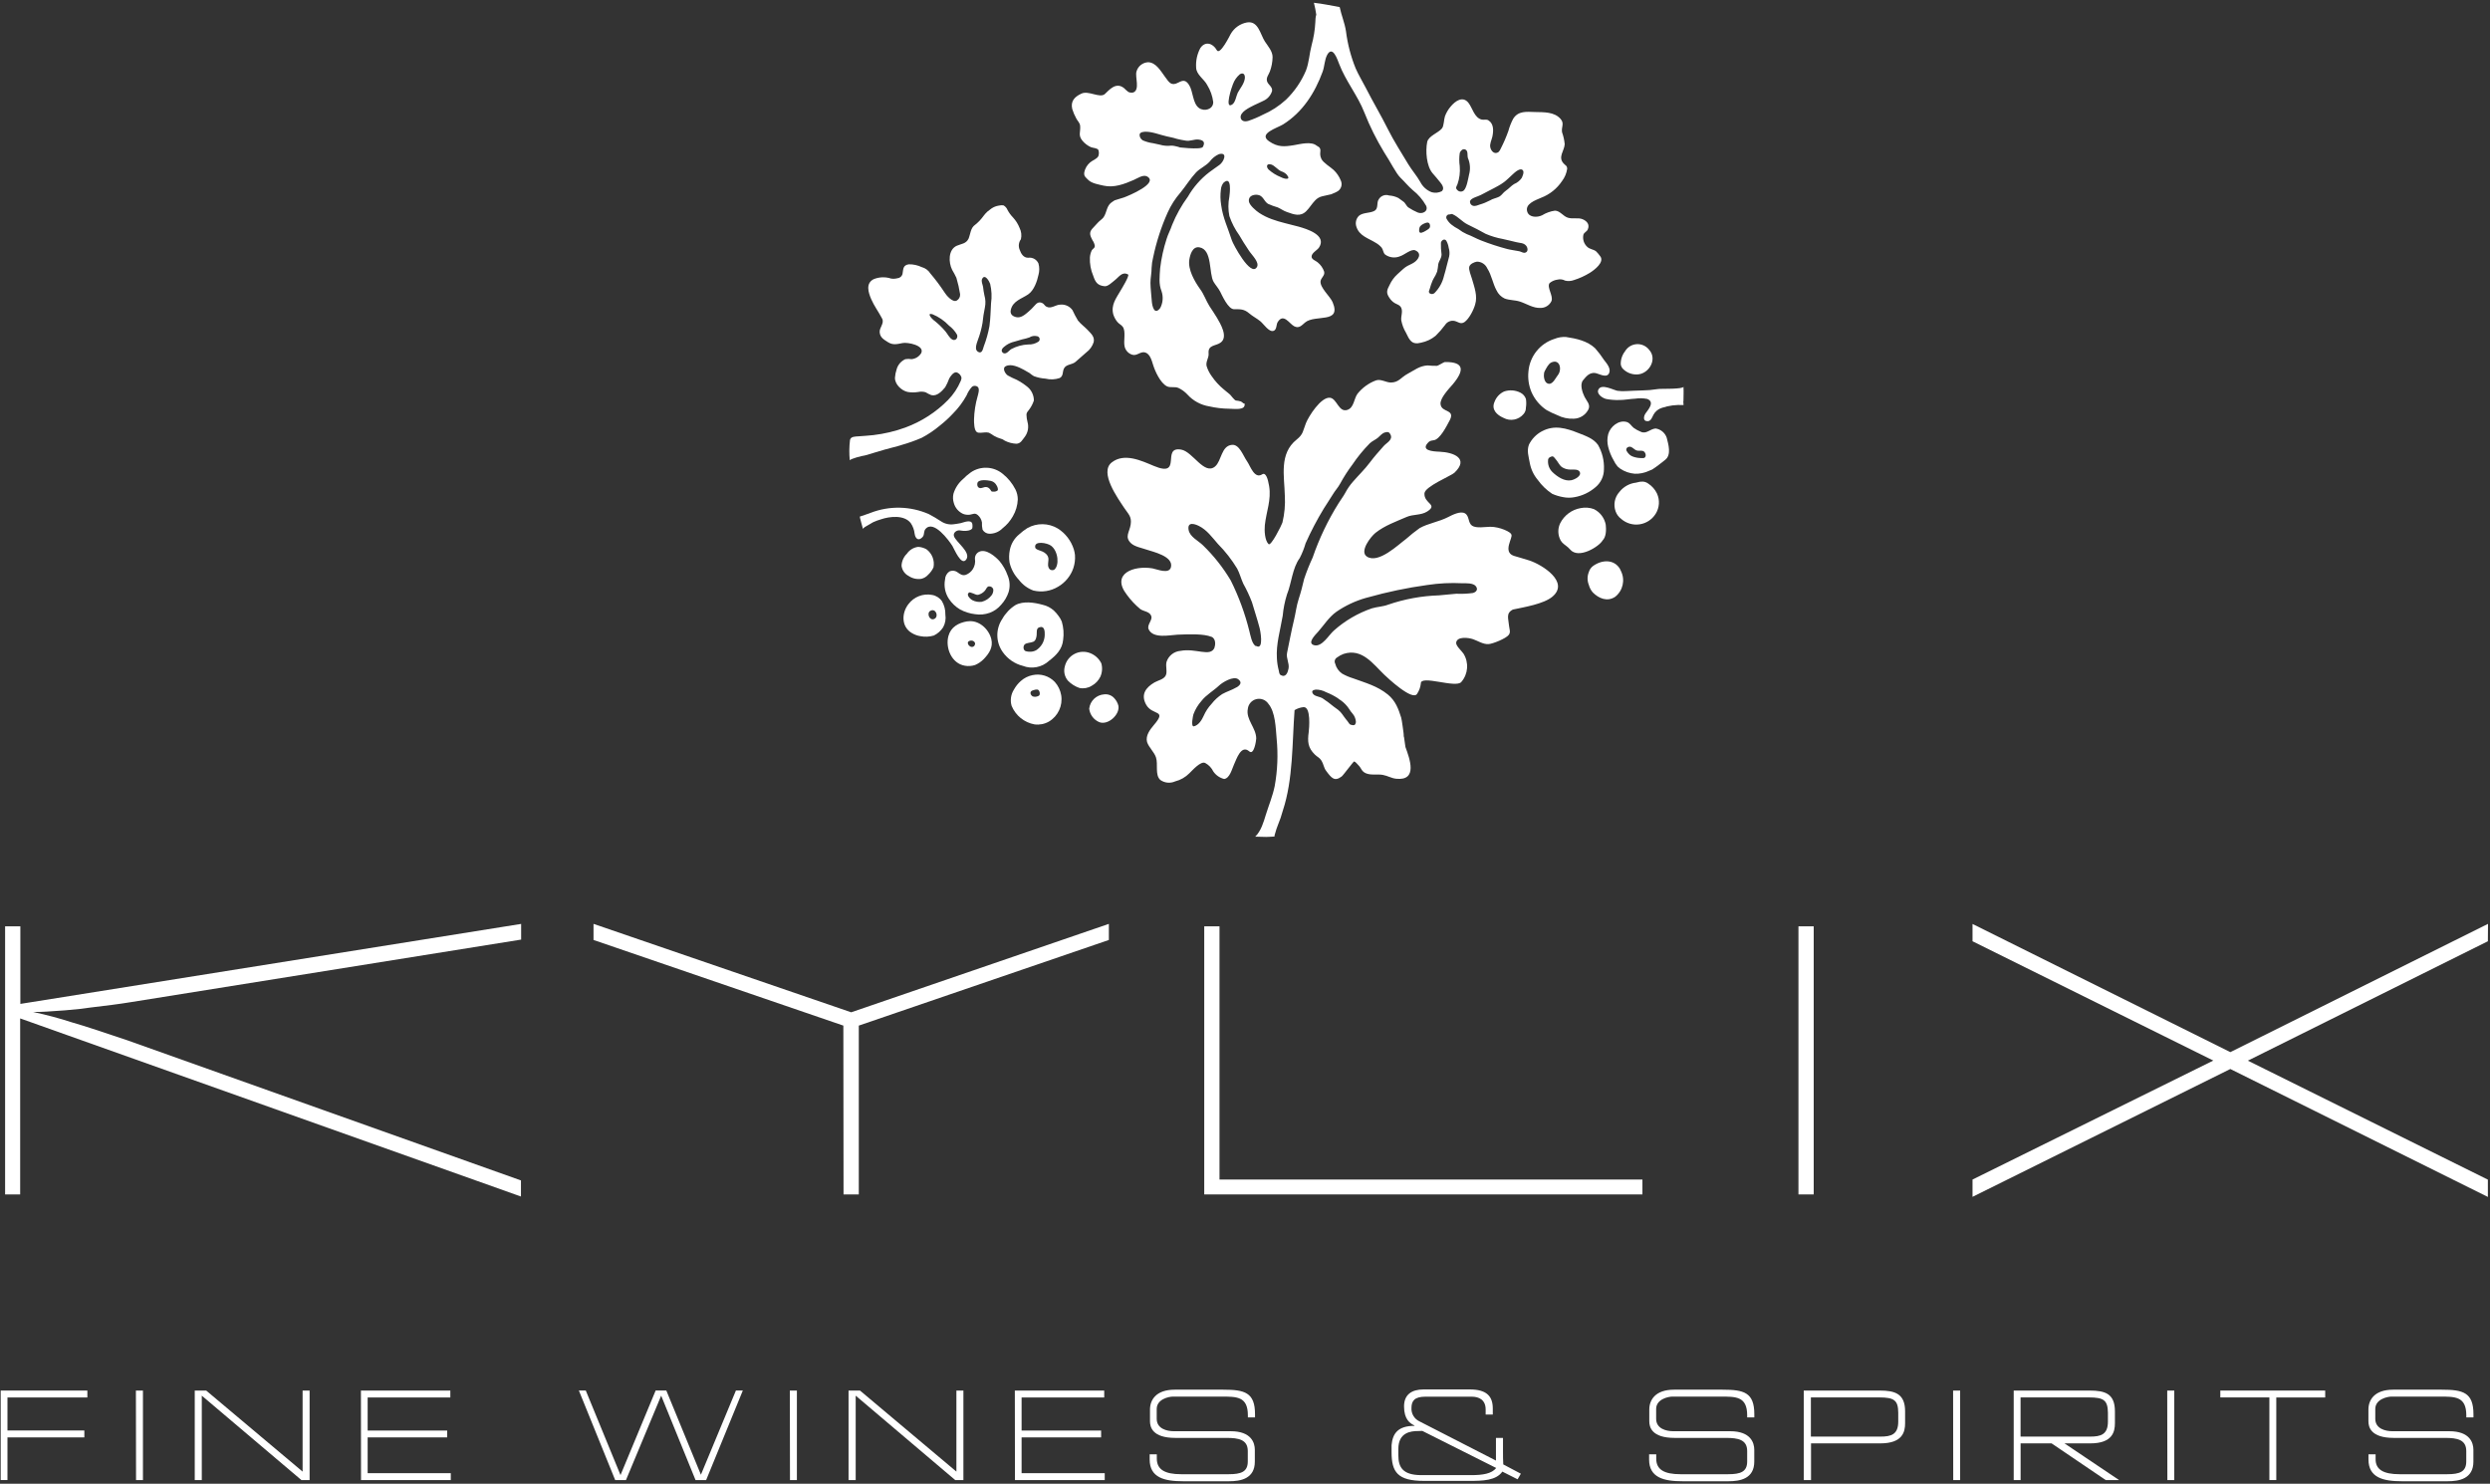<?xml version="1.0" encoding="UTF-8"?>
<svg width="537px" height="320px" viewBox="0 0 537 320" version="1.1" xmlns="http://www.w3.org/2000/svg" xmlns:xlink="http://www.w3.org/1999/xlink">
    <rect x="0" y="0" width="537" height="320" fill="#333333" stroke="none"/>
    <!-- Generator: Sketch 59 (86127) - https://sketch.com -->
    <title>Slice 1</title>
    <desc>Created with Sketch.</desc>
    <g id="Page-1" stroke="none" stroke-width="1" fill="none" fill-rule="evenodd">
        <g id="Kylix_web_logo" fill-rule="nonzero">
            <path d="M4.39,216.51 L112.39,199.26 L112.39,202.64 L28.03,216.16 C25.95,216.51 22.57,216.94 19.53,217.29 C17.88,217.55 16.93,217.64 13.98,217.9 C10.25,218.16 9.38,218.25 7.13,218.25 C9.971,218.852 12.778,219.603 15.54,220.5 C17.54,221.11 17.97,221.19 21.35,222.32 C22.35,222.67 23.43,223.01 24.35,223.32 C26.17,223.93 26.69,224.1 27.35,224.32 L112.35,254.58 L112.35,258.05 L4.35,219.64 L4.35,257.6 L1.1,257.6 L1.1,199.78 L4.39,199.78 L4.39,216.51 Z" id="Path" fill="#FFFFFF"></path>
            <polygon id="Path" fill="#FFFFFF" points="181.88 221.19 128 202.72 128 199.25 183.57 218.32 239.14 199.25 239.14 202.72 185.21 221.19 185.21 257.6 181.92 257.6"></polygon>
            <polygon id="Path" fill="#FFFFFF" points="263 254.39 354.21 254.39 354.21 257.6 259.71 257.6 259.71 199.78 263 199.78"></polygon>
            <polygon id="Path" fill="#FFFFFF" points="391.15 257.6 387.86 257.6 387.86 199.78 391.15 199.78"></polygon>
            <polygon id="Path" fill="#FFFFFF" points="536.54 203 484.78 228.75 536.54 254.41 536.54 258.14 481 230.55 425.4 258.12 425.4 254.39 477.33 228.73 425.4 203 425.4 199.27 481 226.91 536.57 199.25"></polygon>
            <path d="M204.63,129.13 C205.256,130.085 206.094,130.883 207.08,131.46 C208.079,131.989 209.167,132.328 210.29,132.46 C211.352,132.63 212.439,132.527 213.45,132.16 C214.407,131.804 215.255,131.204 215.91,130.42 C216.635,129.635 217.183,128.704 217.52,127.69 C217.871,126.505 217.796,125.236 217.31,124.1 C216.91,122.966 216.311,121.913 215.54,120.99 C214.63,119.99 212.65,118.31 211.19,118.99 C210.597,119.257 210.227,119.86 210.26,120.51 C210.389,121.296 210.221,122.101 209.79,122.77 C209.436,123.306 208.927,123.722 208.33,123.96 C207.59,124.21 207.11,123.86 206.52,123.44 C206.001,123.045 205.303,122.979 204.72,123.27 C204.163,123.669 203.826,124.306 203.81,124.99 C203.534,126.424 203.828,127.909 204.63,129.13 L204.63,129.13 Z M208.95,127.8 C209.13,127.67 209.45,127.86 209.59,127.89 C210.05,127.99 210.52,128.39 210.99,128.27 C211.541,128.126 212.036,127.82 212.41,127.39 C212.69,127.08 212.84,126.45 213.3,126.46 C213.726,126.427 214.114,126.706 214.22,127.12 C214.256,127.584 214.117,128.044 213.83,128.41 C213.3,129.093 212.558,129.578 211.72,129.79 C211.034,129.882 210.337,129.763 209.72,129.45 C209.34,129.24 209.025,128.928 208.81,128.55 C208.72,128.29 208.64,128 209,127.79 L208.95,127.8 Z" id="Shape" fill="#FFFFFF"></path>
            <path d="M203.16,129.68 C202.664,128.96 201.901,128.467 201.04,128.31 C199.085,127.933 197.086,128.711 195.9,130.31 C194.41,132.24 194.36,135.22 196.69,136.55 C197.243,136.879 197.854,137.1 198.49,137.2 C199.457,137.393 200.456,137.345 201.4,137.06 C202.215,136.662 202.906,136.05 203.4,135.29 C203.86,134.452 204.029,133.485 203.88,132.54 C203.907,131.539 203.658,130.549 203.16,129.68 L203.16,129.68 Z M201.62,133.41 L201.45,133.5 C200.45,133.91 199.81,132.24 200.61,131.76 C201.76,131.07 202.48,132.83 201.62,133.41 Z" id="Shape" fill="#FFFFFF"></path>
            <path d="M357.35,83.93 C356.338,84.095 355.315,84.186 354.29,84.2 C353.05,84.2 351.82,84.32 350.58,84.35 C349.992,84.384 349.403,84.361 348.82,84.28 C347.94,84.12 345.45,82.72 344.75,83.95 C344.17,84.95 345.64,85.88 346.4,86.05 C347.343,86.227 348.302,86.301 349.26,86.27 C350.4,86.27 351.51,86.03 352.65,85.98 C353.513,85.846 354.394,85.866 355.25,86.04 C356.98,86.72 355.41,88.39 354.87,89.18 C354.45,89.79 354.26,90.95 355.43,90.83 C356.06,90.77 356.33,89.95 356.58,89.46 C356.969,88.738 357.626,88.199 358.41,87.96 C359.907,87.461 361.486,87.258 363.06,87.36 C363.12,87.47 362.97,86.36 363.06,86.52 C363.06,85.07 363.13,84.84 363.06,83.4 C363.06,83.95 358.31,83.84 357.93,83.87 L357.35,83.93 Z" id="Path" fill="#FFFFFF"></path>
            <path d="M198.71,124.83 C199.275,124.693 199.785,124.386 200.17,123.95 C200.655,123.501 201.045,122.961 201.32,122.36 C201.61,120.875 201.018,119.357 199.8,118.46 C199.256,118.157 198.651,117.979 198.03,117.94 C197.042,118.054 196.153,118.59 195.59,119.41 C194.88,120.097 194.465,121.033 194.43,122.02 C194.546,122.969 195.128,123.797 195.98,124.23 C196.782,124.768 197.757,124.982 198.71,124.83 Z" id="Path" fill="#FFFFFF"></path>
            <path d="M222.7,145.6 C221.747,145.787 220.862,146.23 220.14,146.88 C219.549,147.405 219.051,148.027 218.67,148.72 C218,149.761 217.817,151.043 218.17,152.23 C219.03,154.32 220.896,155.827 223.12,156.23 C224.189,156.369 225.274,156.155 226.21,155.62 C228.18,154.449 229.231,152.191 228.86,149.93 C228.679,148.871 228.204,147.883 227.49,147.08 C226.26,145.787 224.445,145.226 222.7,145.6 Z M222.7,150.18 C222.22,149.91 221.99,149.18 222.63,148.93 C222.99,148.82 223.63,148.56 223.94,148.81 C224.25,149.06 224.43,149.94 223.94,150.1 C223.546,150.302 223.086,150.331 222.67,150.18 L222.7,150.18 Z" id="Shape" fill="#FFFFFF"></path>
            <path d="M208.75,134 L208.61,134 C206.73,134.31 205.07,135.21 204.54,137.16 C203.84,139.72 205.22,143.08 208.06,143.57 C208.804,143.708 209.571,143.656 210.29,143.42 C210.992,143.122 211.628,142.687 212.16,142.14 C213.33,140.92 214.21,139.59 213.79,137.83 C213.25,135.64 211.08,133.67 208.75,134 Z M210.16,139.25 C209.41,140.13 208.16,138.65 209.01,138.25 C209.86,137.85 210.62,138.66 210.16,139.2 L210.16,139.25 Z" id="Shape" fill="#FFFFFF"></path>
            <path d="M349.54,78.62 C349.588,78.902 349.701,79.169 349.87,79.4 C350.658,80.286 351.794,80.783 352.98,80.76 C355.55,80.76 357.55,77.5 355.64,75.42 C354.997,74.602 353.991,74.155 352.953,74.225 C351.914,74.295 350.978,74.873 350.45,75.77 C349.82,76.583 349.498,77.592 349.54,78.62 Z" id="Path" fill="#FFFFFF"></path>
            <path d="M186.78,113.51 C187.3,113.24 187.78,112.9 188.29,112.63 C188.843,112.376 189.415,112.166 190,112 C191.88,111.36 195,111 196.41,112.81 C196.875,113.492 197.163,114.279 197.25,115.1 C197.31,115.62 197.67,116.53 198.38,116.25 C198.676,116.119 198.926,115.903 199.1,115.63 C199.37,115.12 199.2,114.54 199.61,114.07 C201.35,112.07 204.61,116.51 205.39,117.73 C205.79,118.37 207.32,122.2 208.39,120.65 C209.46,119.1 206.17,116.92 205.74,115.65 C205.47,114.85 206.42,114.22 207.14,114.41 C207.68,114.55 209.44,114.61 209.7,113.88 C209.744,113.598 209.744,113.312 209.7,113.03 C209.5,111.91 207.8,112.69 207.2,112.82 C206.6,112.95 206.2,112.99 205.71,113.06 C204.748,113.201 203.768,112.981 202.96,112.44 C202.107,111.876 201.226,111.355 200.32,110.88 C196.338,109.133 191.826,109.032 187.77,110.6 C187,110.88 186.22,111.16 185.43,111.41 C185.36,111.41 186.07,113.92 186.14,114.18 C186,114 186.46,113.68 186.78,113.51 Z" id="Path" fill="#FFFFFF"></path>
            <path d="M186.55,98.22 C186.87,98.17 188.55,97.62 188.68,97.59 C189.88,97.25 189.61,97.31 190.81,96.96 C192.01,96.61 193.26,96.35 194.45,95.96 C195.918,95.544 197.358,95.033 198.76,94.43 C200.165,93.691 201.486,92.803 202.7,91.78 C203.705,90.99 204.648,90.124 205.52,89.19 C206.678,88.027 207.667,86.707 208.46,85.27 C208.738,84.575 209.141,83.938 209.65,83.39 C210.043,83.114 210.575,83.156 210.92,83.49 C211.29,84.01 210.97,84.93 210.83,85.49 C210.363,87.117 210.104,88.797 210.06,90.49 C210.06,91.12 210.06,92.83 210.7,93.21 C211.13,93.46 211.91,93.27 212.38,93.26 C212.678,93.237 212.978,93.257 213.27,93.32 C213.649,93.516 214.014,93.74 214.36,93.99 C214.849,94.267 215.369,94.486 215.91,94.64 C216.31,94.73 216.43,94.92 216.73,95.06 C217.484,95.437 218.308,95.655 219.15,95.7 C220.15,95.7 220.5,94.82 221.04,94.17 C221.697,93.264 221.903,92.107 221.6,91.03 C221.46,90.504 221.383,89.964 221.37,89.42 C221.37,88.94 221.72,88.68 221.97,88.31 C222.407,87.723 222.745,87.067 222.97,86.37 C222.968,85.264 222.486,84.214 221.65,83.49 C220.913,82.883 220.116,82.353 219.27,81.91 C218.613,81.637 217.972,81.326 217.35,80.98 C216.8,80.63 216.07,79.4 216.9,78.98 C218.05,78.37 219.74,79.18 220.77,79.73 C221.2,79.96 221.62,80.2 222.03,80.45 C222.32,80.7 222.631,80.924 222.96,81.12 C223.766,81.422 224.611,81.604 225.47,81.66 C226.485,81.91 227.55,81.865 228.54,81.53 C229.37,81.1 229.1,80.17 229.46,79.47 C229.94,78.53 231.18,78.69 231.92,78.07 C232.66,77.45 233.48,76.68 234.28,76 C235.035,75.446 235.592,74.664 235.87,73.77 C236.1,72.63 235.35,72.01 234.65,71.25 C233.95,70.49 233.1,69.92 232.47,69.12 C232.035,68.396 231.641,67.648 231.29,66.88 C230.686,66.046 229.684,65.597 228.66,65.7 C227.66,65.7 226.66,66.7 225.66,66.13 C225.3,65.95 225.17,65.55 224.82,65.38 C224.08,65.01 223.62,65.32 223.13,65.9 C222.722,66.374 222.277,66.815 221.8,67.22 C221.07,67.85 220.17,68.63 219.17,68.4 C218.33,68.21 217.77,67.73 218,66.79 C218.46,64.88 220.33,64.45 221.76,63.47 C222.98,62.63 223.67,60.68 223.96,59.28 C224.184,58.479 224.184,57.631 223.96,56.83 C223.584,55.958 222.669,55.449 221.73,55.59 C220.73,55.59 220.21,54.74 219.91,53.88 C219.584,53.128 219.683,52.259 220.17,51.6 C220.364,50.782 220.265,49.922 219.89,49.17 C219.562,48.332 219.08,47.562 218.47,46.9 C218.003,46.422 217.606,45.88 217.29,45.29 C217.122,44.867 216.815,44.515 216.42,44.29 C216.087,44.242 215.747,44.259 215.42,44.34 C214.838,44.426 214.284,44.645 213.8,44.98 L212.94,45.64 C212.643,45.915 212.372,46.216 212.13,46.54 C211.615,47.27 210.999,47.923 210.3,48.48 C209.3,49.14 209.3,50.48 208.88,51.48 C208.33,52.59 207.34,52.56 206.34,53 C204.46,53.84 204.55,56.63 205.34,58.19 C205.677,58.75 205.984,59.328 206.26,59.92 C206.609,61.08 206.876,62.263 207.06,63.46 C207.103,64.022 206.814,64.558 206.32,64.83 C205.43,65.29 204.06,63.68 203.66,63 C202.743,61.606 201.741,60.27 200.66,59 C200.231,58.31 199.555,57.809 198.77,57.6 C197.904,57.194 196.957,56.988 196,57 C194.73,57.19 194.82,58 194.65,59 C194.561,59.541 194.116,59.953 193.57,60 C193.117,60.122 192.644,60.149 192.18,60.08 C190.941,59.668 189.595,59.718 188.39,60.22 C186.66,61.13 187.26,63.05 187.88,64.5 C188.5,65.95 189.5,67.28 190.25,68.73 C190.76,69.73 189.65,70.63 189.71,71.62 C189.79,72.81 190.63,73.23 191.51,73.8 C192.57,74.48 193.51,74.21 194.68,73.98 C195.68,73.78 199.45,74.45 198.68,76.14 C198.235,76.889 197.458,77.38 196.59,77.46 C196.147,77.383 195.693,77.383 195.25,77.46 C194.327,77.871 193.637,78.675 193.37,79.65 C193.177,80.23 193.056,80.831 193.01,81.44 C192.95,82.89 194.46,84.28 195.78,84.54 C196.522,84.659 197.278,84.659 198.02,84.54 C198.55,84.421 199.101,84.442 199.62,84.6 C200.009,84.837 200.417,85.041 200.84,85.21 C202.07,85.53 203.12,84.38 203.84,83.52 C204.187,82.918 204.479,82.285 204.71,81.63 C204.98,81.15 205.6,80.24 206.25,80.29 C206.649,80.402 206.987,80.668 207.19,81.03 C207.46,81.46 207.36,81.72 207.19,82.17 C206.544,83.692 205.618,85.079 204.46,86.26 C201.87,88.896 198.728,90.924 195.26,92.2 C193.025,93.014 190.703,93.564 188.34,93.84 C187.28,93.98 186.22,94 185.16,94.1 C184.47,94.16 183.45,94.1 183.31,94.92 C183.139,96.357 183.122,97.809 183.26,99.25 C183.66,98.89 185.69,98.35 186.55,98.22 Z M216.61,74.75 C217.102,74.335 217.669,74.02 218.28,73.82 C218.8,73.65 219.88,73.39 220.38,73.21 C220.926,73.103 221.464,72.959 221.99,72.78 C222.473,72.469 223.061,72.368 223.62,72.5 C223.89,72.526 224.117,72.714 224.192,72.974 C224.267,73.235 224.175,73.515 223.96,73.68 C223.308,74.116 222.533,74.33 221.75,74.29 C220.47,74.342 219.219,74.684 218.09,75.29 C217.67,75.51 216.93,76.66 216.25,76.05 C215.76,75.63 216.19,75.06 216.61,74.74 L216.61,74.75 Z M210.61,74.15 C210.7,73.84 210.81,73.55 210.89,73.32 C211.341,72.135 211.676,70.909 211.89,69.66 C212,68.545 212.17,67.437 212.4,66.34 C212.586,65.462 212.552,64.551 212.3,63.69 C212.171,63.092 212.074,62.488 212.01,61.88 C211.93,61.35 211.55,60.68 211.81,60.15 C212.4,58.95 213.37,60.69 213.54,61.22 C213.866,62.592 213.93,64.014 213.73,65.41 C213.64,67.05 213.61,68.69 213.39,70.32 C213.119,71.819 212.707,73.289 212.16,74.71 C211.98,75.25 211.81,76.37 210.95,75.89 C210.33,75.53 210.43,74.8 210.62,74.14 L210.61,74.15 Z M206.31,73.03 C206.096,73.332 205.684,73.415 205.37,73.22 C204.76,72.91 204.32,71.96 203.88,71.45 C203.11,70.543 202.245,69.722 201.3,69 C200.91,68.69 199.79,67.4 201.09,67.77 C202.444,68.326 203.665,69.165 204.67,70.23 C205.37,70.753 205.955,71.413 206.39,72.17 C206.502,72.442 206.476,72.751 206.32,73 L206.31,73.03 Z" id="Shape" fill="#FFFFFF"></path>
            <path d="M283.67,4.77 C283.58,6.461 283.309,8.137 282.86,9.77 C282.38,11.57 282.32,13.49 281.64,15.23 C280.64,17.592 279.174,19.727 277.33,21.51 C275.855,22.86 274.165,23.955 272.33,24.75 C271.307,25.279 270.243,25.727 269.15,26.09 C268.57,26.27 267.77,26.18 267.59,25.5 C267.24,24.17 269.59,23.14 270.45,22.69 C271.11,22.36 271.79,22.09 272.45,21.75 C273.36,21.349 274.05,20.571 274.34,19.62 C274.47,18.69 273.47,18.3 273.25,17.51 C273.03,16.72 273.6,16.12 273.86,15.43 C274.231,14.434 274.43,13.383 274.45,12.32 C274.45,11.04 273.45,9.96 272.78,8.93 C271.78,7.38 271.38,4.44 268.93,4.84 C267.444,5.11 266.154,6.026 265.41,7.34 C265.27,7.57 263.08,12.08 262.41,10.81 C261.57,9.29 259.87,8.81 258.85,10.4 C258.179,11.668 257.871,13.098 257.96,14.53 C257.96,16.08 259.71,17.07 260.35,18.34 C261.043,19.459 261.486,20.714 261.65,22.02 C261.65,23.61 259.73,24.1 258.6,23.31 C257.18,22.31 257.34,19.68 256.43,18.31 C255.74,17.25 255.16,17.25 254.16,17.79 C252.57,18.64 252.16,17.79 251.24,16.55 C250.32,15.31 249.32,13.49 247.63,13.42 C246.442,13.467 245.42,14.275 245.1,15.42 C244.74,16.55 245.9,19.36 244.41,19.94 C244.051,20.029 243.673,19.99 243.34,19.83 C243.013,19.58 242.705,19.306 242.42,19.01 C240.64,17.58 239.18,19.45 238.24,20.31 C237.12,21.2 234.77,19.48 233.24,20.18 C231.71,20.88 230.86,21.84 231.24,23.5 C231.459,24.216 231.754,24.907 232.12,25.56 C232.42,26.15 232.88,26.45 232.95,27.16 C233.07,28.49 232.45,29.16 233.45,30.36 C233.941,30.945 234.556,31.413 235.25,31.73 C235.71,31.93 236.54,31.89 236.87,32.32 C237.029,32.759 237.029,33.241 236.87,33.68 C236.54,34.32 235.58,34.58 235.07,35.05 C234.425,35.606 233.988,36.364 233.83,37.2 C233.74,38.03 234.11,38.2 234.69,38.8 C235.45,39.57 237.01,39.8 238.01,40.04 C240.26,40.55 242.49,39.69 244.53,38.8 C245.27,38.48 246.53,37.59 247.38,38.05 C249.97,39.5 243.38,42.23 242.38,42.59 C241.71,42.83 241.02,42.97 240.38,43.21 C240.211,43.308 240.048,43.415 239.89,43.53 C238.61,44.3 238.74,45.79 237.99,46.87 C237.74,47.23 237.06,47.67 236.73,48.06 C236.4,48.45 235.9,48.93 235.53,49.36 C234.79,50.24 235.15,50.91 235.6,51.8 C235.856,52.158 236.03,52.567 236.11,53 C236.11,53.6 235.71,53.54 235.45,54 C235.221,54.483 235.085,55.006 235.05,55.54 C234.994,56.891 235.24,58.237 235.77,59.48 C236.23,60.84 236.67,61.57 238.22,61.73 C238.94,61.8 239.83,60.89 240.35,60.49 C241.35,59.73 241.99,58.49 243.29,59.2 C243.66,59.42 241.82,62.42 241.65,62.7 C240.71,64.33 239.56,65.75 240.09,67.79 C240.274,68.371 240.562,68.913 240.94,69.39 C241.28,69.83 241.83,70.06 242.14,70.48 C242.86,71.48 242.25,73.55 242.54,74.74 C242.734,75.586 243.368,76.262 244.2,76.51 C245.2,76.83 246.01,75.68 247.02,76.03 C248.03,76.38 248.38,77.72 248.69,78.72 C249.13,80.12 250.24,82.56 251.62,83.29 C252.41,83.71 253.36,83.29 254.19,83.69 C254.866,84.017 255.478,84.46 256,85 C257.253,86.419 258.961,87.356 260.83,87.65 C262.235,87.969 263.67,88.137 265.11,88.15 C266.22,88.15 268.68,88.58 268.41,87.04 L268.15,86.98 C267.99,86.833 267.816,86.702 267.63,86.59 C267.272,86.48 266.903,86.41 266.53,86.38 C266.24,86.32 265.53,85.38 265.28,85.1 C264.85,84.73 264.4,84.39 263.97,84.02 C262.957,83.195 262.068,82.228 261.33,81.15 C260.833,80.476 260.454,79.721 260.21,78.92 C260.02,77.92 260.74,77.18 260.65,76.22 C260.48,74.3 262.22,74.67 263.28,73.86 C264.91,72.62 263.18,69.79 262.46,68.54 C261.95,67.66 261.36,66.86 260.82,66 C260.09,64.83 259.65,63.47 258.82,62.35 C257.64,60.7 256.16,58.15 256.49,56.02 C256.67,54.89 257.17,53.1 258.66,53.34 C261.52,53.82 260.66,58.95 261.73,60.79 C262.17,61.52 262.73,62.1 263.14,62.89 C263.55,63.68 264.86,66.69 266.14,66.69 C267.42,66.69 268.27,66.61 269.38,67.56 C270.13,68.21 271.03,68.65 271.79,69.27 C272.55,69.89 273.63,71.63 274.61,71.37 C275.43,71.15 275.18,69.92 275.61,69.37 C276.86,67.51 278.1,69.86 279.12,70.37 C280.14,70.88 280.67,70.23 281.45,69.56 C283.6,67.73 289.38,69.9 287.4,65.18 C286.88,63.94 284.67,62.07 284.79,60.69 C284.86,59.89 285.79,59.44 285.57,58.58 C285.3,57.795 284.815,57.102 284.17,56.58 C283.75,56.21 282.87,55.98 282.86,55.36 C282.86,54.51 284.08,53.99 284.48,53.36 C286.2,50.68 281.77,49.36 280.03,48.87 C278.11,48.34 276.13,47.96 274.26,47.26 C273.307,46.917 272.398,46.464 271.55,45.91 C270.87,45.45 269.45,44.27 269.34,43.42 C269.2,42.32 270.23,41.93 271.14,42.01 C272.44,42.13 272.51,43.35 273.46,43.96 C274.141,44.267 274.842,44.524 275.56,44.73 C276.24,45.03 276.82,45.49 277.56,45.73 C279.05,46.26 280.43,46.8 281.7,45.55 C282.42,44.84 282.92,43.95 283.62,43.23 C284.033,42.779 284.574,42.465 285.17,42.33 L287.17,41.88 C287.37,41.74 287.9,41.59 288.23,41.39 C288.689,41.192 289.046,40.815 289.22,40.347 C289.394,39.878 289.368,39.359 289.15,38.91 C288.806,38.054 288.281,37.283 287.61,36.65 C286.91,36 285.4,35.13 284.98,34.29 C284.24,32.79 285.46,32.16 283.98,31.43 C282.8,30.43 280.45,31.07 279.1,31.3 C276.94,31.66 275.59,31.76 273.7,30.48 C271.26,28.82 275.4,27.63 276.7,26.84 C280.92,24.2 283.56,20.06 285.24,15.47 C285.67,14.3 285.64,12.91 286.24,11.8 C287.43,9.72 288.45,12.89 288.81,13.8 C290.22,17.49 292.81,20.6 294.24,24.26 C295.415,27.24 296.843,30.114 298.51,32.85 C299.91,34.97 301.04,37.37 302.04,38.34 C303.04,39.31 303.6,40.06 304.66,40.99 C305.841,41.914 306.827,43.062 307.56,44.37 C308.1,45.59 306.74,46.25 305.73,45.82 C305.031,45.523 304.362,45.162 303.73,44.74 C303.29,44.43 303.08,43.74 302.64,43.47 L301.58,42.7 C300.957,42.386 300.276,42.203 299.58,42.16 C298.77,41.881 297.873,42.185 297.4,42.9 C296.72,43.77 297.47,45.02 296.24,45.56 C295.24,45.99 293.87,45.84 293.05,46.56 C292.448,47.174 292.243,48.076 292.52,48.89 C293.15,50.89 295.11,51.38 296.64,52.33 C297.154,52.611 297.611,52.984 297.99,53.43 C298.31,53.88 298.29,54.5 298.7,54.88 C299.654,55.587 300.916,55.724 302,55.24 C302.83,54.99 304.37,53.62 305.22,53.99 C306.72,54.65 305.93,55.99 304.92,56.63 C304.33,57.02 303.66,57.22 303.09,57.63 C302.52,58.04 301.98,58.63 301.39,59.12 C300.673,59.771 300.095,60.56 299.69,61.44 C299.08,62.58 298.91,63.14 299.61,64.18 C299.893,64.642 300.275,65.035 300.73,65.33 C301.28,65.66 301.91,65.76 302.2,66.4 C302.57,67.23 302.1,68.2 302.2,69.07 C302.374,70.009 302.713,70.909 303.2,71.73 C303.96,73.32 304.45,74.45 306.49,73.9 C307.63,73.668 308.697,73.164 309.6,72.43 C310.349,71.7 311.038,70.911 311.66,70.07 C312.088,69.401 312.88,69.06 313.66,69.21 C314.45,69.38 314.99,70.02 315.82,69.47 C316.82,68.79 317.82,66.82 318.13,65.68 C318.71,63.85 317.95,61.89 317.45,60.14 C317.27,59.5 316.68,58.14 316.87,57.51 C317.06,56.88 317.99,56.51 318.52,56.43 C319.484,56.433 320.357,57 320.75,57.88 C321.69,59.33 321.92,61.12 322.75,62.63 C323.107,63.393 323.719,64.008 324.48,64.37 C325.53,64.78 326.72,64.69 327.79,65.04 C329.22,65.5 330.62,66.47 332.18,66.41 C333.212,66.442 334.164,65.856 334.6,64.92 C335.03,63.78 333.51,61.92 334.2,61.04 C334.681,60.645 335.263,60.392 335.88,60.31 C336.44,60.168 337.033,60.243 337.54,60.52 C338.174,60.673 338.84,60.631 339.45,60.4 C340.642,60.024 341.784,59.504 342.85,58.85 C343.85,58.23 346.13,56.51 345.08,55.23 C344.826,54.875 344.546,54.541 344.24,54.23 C343.66,53.74 342.87,53.79 342.3,53.23 C341.581,52.564 341.269,51.567 341.48,50.61 C341.68,50.08 342.2,49.98 342.42,49.49 C342.89,48.43 342.26,47.68 341.31,47.28 C340.36,46.88 339.16,47.28 338.12,46.95 C337.08,46.62 336.45,45.45 335.34,45.43 C334.359,45.573 333.417,45.913 332.57,46.43 C331.52,46.94 329.82,46.92 329.39,45.72 C328.77,43.96 331.17,43.18 332.34,42.66 C334.189,41.958 335.773,40.696 336.87,39.05 C337.455,38.281 337.837,37.376 337.98,36.42 C337.98,35.71 337.6,35.7 337.19,35.23 C335.96,33.84 337.35,32.58 337.45,31.1 C337.368,30.226 337.177,29.366 336.88,28.54 C336.67,27.39 337.44,26.67 336.57,25.66 C335.21,24.08 332.91,24.21 331.05,24.16 C329.19,24.11 327.46,23.87 326.35,25.59 C325.902,26.431 325.549,27.32 325.3,28.24 C324.841,29.535 324.297,30.798 323.67,32.02 C323.556,32.323 323.375,32.597 323.14,32.82 C322.3,33.35 321.6,32.61 321.41,31.82 C321.22,31.03 321.68,30.25 321.85,29.46 C322.1,28.24 322.19,26.71 321.01,25.96 C320.55,25.66 320.01,25.91 319.56,25.79 C317.94,25.41 317.56,23.25 316.67,22.15 C315.43,20.63 313.84,21.81 312.88,22.95 C312.335,23.578 311.908,24.3 311.62,25.08 C311.38,25.77 311.42,27.15 310.97,27.7 C310.14,28.7 308.05,29.32 307.79,30.64 C307.41,32.56 307.62,35.81 308.97,37.38 C309.53,38.04 310.1,38.66 310.65,39.38 C311.06,39.89 311.56,40.68 310.94,41.24 C310.27,41.583 309.495,41.662 308.77,41.46 C307.692,41.051 306.807,40.251 306.29,39.22 C305.58,37.96 304.46,36.66 303.71,35.42 C302.36,33.18 300.54,30.3 299.37,27.96 C297.79,24.79 296.25,22.27 294.52,18.89 C293.79,17.47 293,16.19 292.37,14.76 C291.328,12.196 290.625,9.506 290.28,6.76 C290.02,5 289.28,3.28 288.92,1.53 L288.92,1.53 C286.97,1.18 285.34,0.82 283.36,0.6 C283.575,1.444 283.746,2.298 283.87,3.16 C283.69,3.74 283.69,4.25 283.67,4.77 Z M265.89,18.18 C266.193,17.333 266.714,16.581 267.4,16 C268.29,15.5 268.57,16.29 268.45,17 C268.28,18.11 267.45,19.05 266.94,20 C266.59,20.72 266.44,22.07 265.75,22.53 C264,23.72 265.66,18.68 265.89,18.18 Z M246.35,30.18 C246.104,30.011 245.921,29.764 245.83,29.48 C245.57,28.64 246.16,28.48 246.88,28.41 C248.46,28.35 250.12,29.08 251.63,29.41 C252.41,29.6 252.98,29.67 253.74,29.93 C254.376,30.092 255.021,30.222 255.67,30.32 C256.67,30.52 257.55,29.98 258.51,30.1 C259.82,30.26 259.8,30.92 259.44,31.63 C259.25,32.46 253.14,31.63 254.27,31.78 C254.93,31.89 253.27,31.38 252.58,31.41 C251.754,31.511 250.917,31.44 250.12,31.2 C249.78,31.09 249.04,31.01 248.69,30.89 C247.881,30.785 247.092,30.559 246.35,30.22 L246.35,30.18 Z M260.75,37.18 C258.901,38.607 257.352,40.384 256.19,42.41 C254.806,44.295 253.66,46.344 252.78,48.51 C252.46,49.51 251.87,50.57 251.6,51.51 C250.924,53.582 250.455,55.716 250.2,57.88 C250.09,59.64 249.86,61.2 250.5,62.8 C250.906,63.99 250.808,65.294 250.23,66.41 C248.94,68.13 248.47,65.96 248.4,64.96 C248.31,63.65 248.13,62.34 248.11,61.02 C248.11,59.92 248.37,58.84 248.36,57.75 C248.39,57.008 248.497,56.27 248.68,55.55 C249.372,52.217 250.422,48.968 251.81,45.86 C252.519,44.276 253.459,42.807 254.6,41.5 C255.73,40.12 256.72,38.5 257.95,37.18 C258.82,36.28 260.01,35.82 260.89,34.85 C261.405,34.148 262.095,33.593 262.89,33.24 C264.89,32.74 263.89,34.95 262.99,35.57 C262.09,36.19 261.5,36.65 260.75,37.18 L260.75,37.18 Z M269.17,53.79 L269.55,54.34 C270.05,55.05 271.64,56.61 271.08,57.58 C269.75,59.89 265.89,52.58 265.66,51.82 C264.84,49.22 263.72,46.97 263.36,44.22 C263.177,43.119 263.157,41.997 263.3,40.89 C263.34,40.356 263.535,39.845 263.86,39.42 C265.74,37.73 265.21,41.79 265.13,42.42 C264.852,43.799 264.852,45.221 265.13,46.6 C265.635,48.078 266.356,49.473 267.27,50.74 C267.88,51.78 268.5,52.8 269.17,53.78 L269.17,53.79 Z M274.06,35.47 L274.14,35.47 C274.93,35.72 275.54,36.63 276.36,36.96 C276.774,37.089 277.151,37.315 277.46,37.62 C278.58,38.93 277,38.62 276.25,38.21 C275.265,37.821 274.357,37.259 273.57,36.55 C273,35.92 273.2,35.23 274.05,35.46 L274.06,35.47 Z M324.27,39.35 C324.95,38.83 325.56,38.23 326.2,37.63 C326.61,37.25 327.91,36 328.45,36.77 C328.73,37.17 328.35,38.02 328.17,38.39 C327.764,38.972 327.198,39.424 326.54,39.69 C325.88,40.09 325.41,40.69 324.77,41.12 C324.13,41.55 323.89,42.12 323.32,42.42 C322.75,42.72 321.92,42.84 321.32,43.23 C320.607,43.608 319.856,43.91 319.08,44.13 C318.66,44.28 318.08,44.55 317.59,44.35 C317.1,44.15 316.91,43.6 317.08,43.27 C317.38,42.67 318.8,42.36 319.36,42.05 C320.61,41.36 321.9,40.77 323.16,40.05 C323.544,39.842 323.912,39.605 324.26,39.34 L324.27,39.35 Z M315.27,32.35 C315.466,32.182 315.739,32.136 315.98,32.23 C316.7,32.51 316.38,33.53 316.58,34.1 C317.064,35.224 317.149,36.481 316.82,37.66 C316.63,38.51 316.33,40.49 315.67,41.09 C315.27,41.42 314.684,41.39 314.32,41.02 C313.81,40.53 314.09,40.28 314.32,39.74 C314.759,38.486 314.926,37.153 314.81,35.83 C314.675,34.898 314.675,33.952 314.81,33.02 C314.895,32.749 315.063,32.511 315.29,32.34 L315.27,32.35 Z M312.57,46.26 C313.03,46.16 313.09,46.08 313.39,46.26 C314.56,46.8 315.33,47.84 316.55,48.43 C317.77,49.02 319.35,49.82 320.4,50.43 C321.584,50.937 322.822,51.31 324.09,51.54 C325.09,51.79 325.99,51.95 326.98,52.22 C327.76,52.43 328.57,52.33 329.12,52.98 C329.51,53.44 329.63,54.33 328.9,54.5 C328.48,54.6 328.07,54.28 327.67,54.19 C327.11,54.07 325.59,53.86 325.04,53.7 C323.123,53.193 321.236,52.575 319.39,51.85 C318.39,51.47 317.33,50.85 316.32,50.49 C315.682,50.204 315.081,49.841 314.53,49.41 C313.98,49.131 313.461,48.796 312.98,48.41 C312.597,48.094 312.275,47.711 312.03,47.28 C311.877,47.077 311.856,46.804 311.977,46.581 C312.097,46.357 312.337,46.224 312.59,46.24 L312.57,46.26 Z M308.91,60.6 C308.99,60.41 309.084,60.227 309.19,60.05 C309.495,59.587 309.747,59.09 309.94,58.57 C310.052,58.045 310.132,57.514 310.18,56.98 C310.34,56.19 310.89,55.73 310.89,54.86 C310.772,54.032 310.725,53.196 310.75,52.36 C310.83,51.9 311.43,51.36 311.89,51.88 C312.169,52.36 312.352,52.89 312.43,53.44 C312.62,54.045 312.654,54.688 312.53,55.31 C312.13,56.68 311.86,58.09 311.43,59.45 C311.111,60.869 310.397,62.169 309.37,63.2 C309.096,63.454 308.685,63.491 308.37,63.29 C307.94,62.95 308.29,62.58 308.37,62.2 C308.517,61.647 308.705,61.106 308.93,60.58 L308.91,60.6 Z M308.34,48.38 C308.437,48.607 308.437,48.863 308.34,49.09 C308.209,49.304 308.017,49.474 307.79,49.58 C307.51,49.76 306.58,50.37 306.25,50.17 C305.92,49.97 306.08,49.32 306.14,49.09 C306.27,48.64 306.83,48.33 307.23,48.17 C307.466,48.043 307.733,47.984 308,48 C308.165,48.065 308.295,48.195 308.36,48.36 L308.34,48.38 Z" id="Shape" fill="#FFFFFF"></path>
            <path d="M231.58,118.47 C230.996,116.605 229.765,115.009 228.11,113.97 C226.095,112.77 223.591,112.744 221.55,113.9 C220.919,114.298 220.327,114.753 219.78,115.26 C218.74,116.115 218.032,117.307 217.78,118.63 C217.598,119.509 217.578,120.414 217.72,121.3 C218.04,122.7 218.731,123.989 219.72,125.03 C220.522,126.095 221.617,126.905 222.87,127.36 C224.687,127.794 226.601,127.496 228.2,126.53 C229.738,125.634 230.903,124.214 231.48,122.53 C231.786,121.609 231.905,120.637 231.83,119.67 C231.782,119.263 231.699,118.862 231.58,118.47 L231.58,118.47 Z M227.35,122.87 C227.089,123 226.781,123 226.52,122.87 C225.52,122.12 226.43,120.87 225.98,119.99 C225.28,118.58 223.41,118.84 223.26,118.07 C222.96,116.54 225.85,117.07 226.67,117.69 C228.26,118.87 228.5,122 227.35,122.87 L227.35,122.87 Z" id="Shape" fill="#FFFFFF"></path>
            <path d="M228.29,132.84 C227.996,132.424 227.661,132.039 227.29,131.69 C226.602,131.063 225.76,130.628 224.85,130.43 C223.06,129.94 220.71,129.57 219,130.49 C217.816,131.239 216.837,132.27 216.15,133.49 C214.692,135.668 214.74,138.522 216.27,140.65 C217.306,142.114 218.831,143.16 220.57,143.6 C222.503,144.357 224.698,143.941 226.22,142.53 C227.76,141.35 229.09,140.04 229.28,138 C229.466,136.681 229.367,135.338 228.99,134.06 C228.815,133.622 228.58,133.212 228.29,132.84 L228.29,132.84 Z M223.39,140.27 C223.152,140.394 222.895,140.478 222.63,140.52 C222.163,140.596 221.685,140.569 221.23,140.44 C220.66,140.27 220.6,139.39 220.97,139 C221.34,138.61 222.28,138.65 222.83,138.41 C223.38,138.17 223.51,137.5 223.57,136.96 C223.63,136.42 223.44,135.56 224.09,135.31 C225.29,134.86 225.33,136.16 225.31,136.95 C225.28,138.315 224.556,139.57 223.39,140.28 L223.39,140.27 Z" id="Shape" fill="#FFFFFF"></path>
            <path d="M276.66,174.82 C278.9,168.06 278.66,160.2 279.19,153.15 C279.771,152.797 280.424,152.579 281.1,152.51 C282.78,152.34 282.33,157.17 282.24,157.89 C281.96,159.96 282.06,161.25 283.56,162.73 C284.14,163.3 284.56,163.36 285,164.06 C285.44,164.76 285.49,165.6 286,166.25 C287.17,167.84 287.83,168.6 289.35,167.46 C289.7,167.2 291.92,164.15 292.05,164.21 C292.5,164.42 292.69,164.8 293.05,165.13 C293.6,165.69 293.62,166.35 294.55,166.76 C295.69,167.26 297.07,166.89 298.27,167.13 C299.27,167.32 300.09,167.84 301.1,167.95 C305.86,168.44 303.99,163.56 303.1,161.1 C303,160.36 302.89,159.62 302.78,158.87 C302.67,158.87 302.78,158.87 302.7,158.13 C302.7,158.13 302.34,155.29 302.19,154.79 C301.58,152.85 300.96,151.15 299.31,149.79 C297,147.92 294.52,147.29 291.75,146.27 C290.942,146.024 290.164,145.689 289.43,145.27 C288.692,144.757 288.166,143.993 287.95,143.12 C287.713,142.651 287.879,142.079 288.33,141.81 C288.763,141.482 289.241,141.22 289.75,141.03 C293.75,139.73 296.13,143.21 298.53,145.51 C299.22,146.17 304.68,151.31 305.63,149.61 C306.059,148.958 306.33,148.215 306.42,147.44 C306.28,145.44 314.01,148.52 315.16,147.07 C316.632,145.357 316.818,142.885 315.62,140.97 C315.26,140.41 313.94,139.28 314.04,138.59 C314.24,137.2 316.69,137.51 317.7,137.86 C318.71,138.21 319.88,139 321.05,138.91 C321.95,138.85 324.82,137.7 325.39,136.91 C325.84,136.32 325.51,135.65 325.45,135.01 C325.31,133.37 324.72,132.25 326.28,131.46 C328.67,130.94 332.9,130.28 334.8,128.68 C338.56,125.51 332.57,121.77 329.8,120.87 C328.69,120.51 327.57,120.21 326.46,119.87 C323.98,119.02 326.37,115.87 325.94,115.3 C325.94,114.77 323.43,113.59 321.39,113.61 C320.39,113.61 318.39,113.99 317.48,113.38 C316.57,112.77 316.92,111.3 315.95,110.72 C314.98,110.14 313.21,111.05 312.28,111.53 C310.35,112.53 307.95,112.88 306.16,113.9 C305.142,114.627 304.164,115.408 303.23,116.24 C301.64,117.39 297.23,121.72 294.75,120.01 C293.17,118.91 295.6,115.75 296.64,114.92 C298.64,113.33 301.05,112.5 303.38,111.48 C304.73,110.89 306.45,111.16 307.77,110.33 C310.24,108.77 307.07,108.65 307.2,106.4 C307.28,104.93 312.99,102.6 313.65,101.97 C316.89,98.9 313.55,97.55 310.45,97.42 C308.99,97.36 306.11,97.18 308.21,95.24 C308.479,95.075 308.785,94.978 309.1,94.96 C310.54,94.9 312.1,91.64 312.48,90.96 C314.17,88.11 310.86,89.14 310.67,87.15 C310.54,85.83 312.51,83.82 313.31,82.88 C315.83,79.88 315.82,78.03 311.65,78.079 C311.33,78.079 310.37,78.8 309.87,78.9 C309.202,78.91 308.534,78.879 307.87,78.81 C306.12,78.92 305.09,79.81 303.59,80.61 C302.09,81.41 301.7,82.47 299.97,82.5 C298.91,82.5 297.82,81.68 296.74,82.04 C295.167,82.628 293.784,83.634 292.74,84.95 C291.98,86.03 292.01,87.95 290.55,88.41 C288.68,88.99 288.33,85.93 286.81,85.78 C284.88,85.59 282.23,89.78 281.64,91.26 C280.97,92.95 281.1,93.63 279.64,94.8 C275.82,97.85 276.99,102.68 277.09,106.9 C277.207,108.852 277.032,110.81 276.57,112.71 C276.44,113.16 274.1,117.92 273.57,117.34 C272.76,116.52 272.66,114.41 272.78,113.26 C273.09,110.31 274.21,107.83 273.7,104.81 C273.43,103.18 272.98,101.88 272.26,102.27 C270.53,103.42 269.66,100.51 268.97,99.53 C268.1,98.31 267.31,95.8 265.7,95.94 C263.35,96.14 263.47,99.41 262.04,100.61 C259.71,102.55 257.24,97.41 254.75,96.97 C250.3,96.17 255.2,103.16 248.83,100.48 C246.15,99.36 242.47,97.6 239.75,99.74 C237.03,101.88 241.08,107.46 242.46,109.55 C243.35,110.89 244.09,111.39 243.85,113.08 C243.61,114.77 242.46,115.79 243.93,117.17 C244.72,117.91 246.23,118.17 247.22,118.52 C248.7,119.02 252.99,119.94 252.55,122.24 C252.22,123.95 249.55,122.76 248.55,122.58 C244.46,121.9 239.55,123.75 242.99,128.23 C243.831,129.392 244.816,130.444 245.92,131.36 C246.69,131.9 247.99,131.87 248.3,132.91 C248.56,133.78 247.3,134.78 247.72,135.71 C248.67,137.82 252.33,136.95 253.95,136.88 C256.84,136.75 259.64,136.71 261.2,137.32 C261.61,137.39 262.42,138.13 261.9,139.74 C260.99,141.74 257.9,139.74 254.59,140.37 C253.212,140.481 252.033,141.401 251.59,142.71 C251.31,143.71 251.82,144.9 251.39,145.71 C250.96,146.52 249.83,146.71 248.99,147.17 C247.12,148.26 245.99,149.76 247.15,151.92 C248.5,154.44 251.81,152.92 248.84,156.37 C248,157.37 247.01,158.66 247.38,160.04 C247.77,161.21 248.89,162.14 249.3,163.34 C249.8,164.8 249.03,167.13 250.24,168.21 C251.173,168.871 252.387,168.989 253.43,168.52 C254.603,168.226 255.673,167.614 256.52,166.75 C257.07,166.24 258.99,164 259.95,164.57 C260.694,164.977 261.292,165.606 261.66,166.37 C262.213,167.182 263.046,167.763 264,168 C265.23,167.86 265.72,165.76 266.12,164.9 C266.67,163.74 267.66,160.49 269.44,162.06 C270.44,162.91 270.91,159.76 270.92,159.28 C270.92,156.97 268.64,155.18 269.11,152.87 C269.223,151.857 269.955,151.022 270.945,150.779 C271.934,150.535 272.97,150.935 273.54,151.78 C275.07,153.59 275.12,157.03 275.32,159.27 C275.66,162.703 275.519,166.166 274.9,169.56 C274.47,171.67 273.61,173.72 272.98,175.76 C272.5,177.31 271.98,179.19 270.71,180.44 C271.5,180.44 272.29,180.5 273.08,180.5 C273.87,180.5 274.17,180.43 274.87,180.41 C274.81,180.17 274.96,180 275.07,179.5 C275.24,178.73 275.94,177.12 276.18,176.39 C276.42,175.66 276.41,175.57 276.66,174.82 Z M266.66,148.24 C265.66,148.84 264.58,149.13 263.59,149.69 C262.71,150.259 261.933,150.973 261.29,151.8 C260.581,152.557 260.006,153.43 259.59,154.38 C259.2,155.26 258.52,156.38 257.5,156.64 C256.74,156.8 257.31,154.28 257.38,154.05 C257.772,152.996 258.355,152.023 259.1,151.18 C260.1,149.88 261.73,148.97 262.91,147.85 C263.62,147.17 266.04,145.69 267.06,146.51 C267.93,147.17 267.47,147.76 266.71,148.23 L266.66,148.24 Z M270.87,139.33 L270.79,139.33 C269.96,138.81 269.67,136.96 269.44,136.11 C268.509,132.341 267.168,128.686 265.44,125.21 C263.788,122.421 261.77,119.865 259.44,117.61 C258.44,116.61 256.57,115.79 256.33,114.24 C256.06,112.51 257.56,112.94 258.56,113.43 C260.29,114.29 261.41,115.89 262.65,117.3 C264.244,118.905 265.64,120.694 266.81,122.63 C267.35,123.63 267.64,124.82 268.13,125.88 C268.849,127.166 269.474,128.503 270,129.88 C270.52,131.66 271.12,133.44 271.59,135.22 C271.79,135.81 272.65,140.29 270.92,139.32 L270.87,139.33 Z M288.62,150.69 C289.391,151.137 290.07,151.728 290.62,152.43 C290.85,152.72 291.11,153.15 291.31,153.43 C291.51,153.71 291.78,153.95 291.97,154.28 C292.199,154.651 292.345,155.067 292.4,155.5 C292.449,155.78 292.376,156.067 292.2,156.29 C291.96,156.51 291.53,156.36 291.27,156.29 C291.01,156.22 290.82,155.8 290.62,155.55 C290.42,155.3 290.09,154.92 289.84,154.55 C289.61,154.2 289.356,153.866 289.08,153.55 C288.78,153.236 288.444,152.957 288.08,152.72 C287.78,152.53 287.56,152.32 287.27,152.11 C286.98,151.9 286.34,151.34 285.94,151.11 C285.774,151.01 285.617,150.897 285.47,150.77 C285.249,150.596 284.998,150.464 284.73,150.38 C284.17,150.18 283.36,150.08 283.07,149.48 C282.78,148.88 283.4,148.79 283.77,148.72 C284.542,148.719 285.302,148.911 285.98,149.28 C286.925,149.646 287.828,150.116 288.67,150.68 L288.62,150.69 Z M295,128.84 C299.194,127.659 303.464,126.766 307.78,126.17 C310.301,125.786 312.854,125.659 315.4,125.79 C316.18,125.79 317.69,125.71 318.26,126.4 C318.83,127.09 318.41,127.68 317.65,127.89 C316.471,128.052 315.279,128.106 314.09,128.05 C312.83,128.14 311.57,128.31 310.31,128.4 C306.591,128.518 302.91,129.192 299.39,130.4 C298.26,130.84 297.02,130.85 295.87,131.2 C292.845,132.235 290.057,133.863 287.67,135.99 C286.62,136.89 285.13,139.57 283.45,139.16 C281.77,138.75 283.7,136.88 284.24,136.28 C285.55,134.8 286.59,133.09 288.24,131.92 C290.159,130.607 292.276,129.611 294.51,128.97 L295,128.84 Z M275.38,142 C275.18,138.9 276.09,136 276.63,132.82 C276.771,131.255 277.08,129.709 277.55,128.21 C278.55,125.75 278.7,122.54 280.3,120.36 C280.829,119.342 281.254,118.273 281.57,117.17 C282.717,114.596 284.027,112.098 285.49,109.69 C286.09,108.69 286.76,107.78 287.34,106.79 C287.92,105.8 288.58,105.15 289.04,104.27 C289.813,102.851 290.688,101.491 291.66,100.2 C292.763,98.561 294.015,97.028 295.4,95.62 C295.92,95.12 296.62,94.86 297.17,94.4 C297.72,93.94 298.06,93.4 298.78,93.24 C299.33,93.1 299.62,93.19 299.88,93.72 C300.45,94.89 299,95.5 298.38,96.23 C297.38,97.35 296.33,98.54 295.44,99.73 C294.33,101.22 292.98,102.5 291.77,103.9 C291.134,104.628 290.583,105.426 290.13,106.28 C289.71,107.07 289.13,107.79 288.68,108.54 C286.375,112.216 284.499,116.146 283.09,120.25 C282.39,121.754 281.776,123.296 281.25,124.87 C280.91,126.35 280.54,127.78 280.07,129.21 C279.6,130.64 279.43,132.21 279.07,133.7 C278.49,136.08 278.07,138.42 277.57,140.81 C277.33,141.97 278.11,143.04 277.89,144.19 C277.73,145.04 277.3,146.19 276.23,145.61 C275.84,145.41 275.88,144.96 275.77,144.55 C275.553,143.716 275.422,142.861 275.38,142 L275.38,142 Z" id="Shape" fill="#FFFFFF"></path>
            <path d="M219,105.57 C218.327,104.24 217.371,103.073 216.2,102.15 C214.242,100.564 211.476,100.446 209.39,101.86 C208.756,102.313 208.164,102.822 207.62,103.38 C206.673,104.211 205.98,105.292 205.62,106.5 C205.471,107.163 205.502,107.853 205.71,108.5 C205.997,109.536 206.73,110.39 207.71,110.83 C208.178,111.009 208.683,111.067 209.18,111 C209.83,110.89 210.25,110.57 210.83,111.05 C211.332,111.456 211.667,112.033 211.77,112.67 C211.743,113.193 211.787,113.718 211.9,114.23 C212.196,114.748 212.735,115.079 213.33,115.11 C214.415,115.135 215.462,114.707 216.22,113.93 C217.123,113.221 217.877,112.341 218.44,111.34 C219.086,110.232 219.45,108.982 219.5,107.7 C219.496,106.961 219.325,106.233 219,105.57 Z M214,106.05 C213.913,106.029 213.836,105.98 213.78,105.91 C213.2,104.91 212.65,104.91 211.78,105.22 C211.13,105.42 210.65,105.01 210.78,104.22 C210.98,103.28 213,103.58 213.66,103.71 C214.217,103.83 214.689,104.198 214.94,104.71 C215.09,104.95 215.36,105.56 215.12,105.8 C214.812,106.017 214.426,106.09 214.06,106 L214,106.05 Z" id="Shape" fill="#FFFFFF"></path>
            <path d="M349.4,101.06 C350.337,101.701 351.427,102.084 352.56,102.17 C353.593,102.208 354.621,102.003 355.56,101.57 C355.816,101.483 356.067,101.379 356.31,101.26 C357.31,100.64 358.17,99.9 359.09,99.2 C360.53,98.1 359.79,95.79 359.45,94.41 C359.089,93.349 358.168,92.578 357.06,92.41 C355.82,92.51 355.06,93.71 353.82,93.1 C353.282,92.881 352.772,92.599 352.3,92.26 C351.81,91.85 351.49,91.21 350.83,91.01 C349.08,90.51 347.28,92.01 346.83,93.63 C346.596,94.535 346.596,95.485 346.83,96.39 C347.078,97.394 347.469,98.357 347.99,99.25 C348.217,99.741 348.509,100.199 348.86,100.61 C349.027,100.775 349.207,100.926 349.4,101.06 Z M351.07,96.44 C351.187,96.378 351.317,96.344 351.45,96.34 C352.03,96.34 352.38,96.92 352.87,97.12 C353.36,97.32 353.87,97.12 354.33,97.26 C354.79,97.4 355.18,98.26 354.7,98.7 C354.54,98.85 354.06,98.79 353.87,98.79 C353.311,98.78 352.758,98.682 352.23,98.5 C351.933,98.411 351.66,98.257 351.43,98.05 C351.174,97.817 350.957,97.543 350.79,97.24 C350.715,97.098 350.703,96.931 350.756,96.779 C350.809,96.628 350.923,96.505 351.07,96.44 L351.07,96.44 Z" id="Shape" fill="#FFFFFF"></path>
            <path d="M327.93,84.7 C326.832,84.133 325.551,84.035 324.38,84.43 C323.421,84.874 322.677,85.679 322.31,86.67 C321.57,88.36 322.86,89.52 324.25,90.12 C325.706,90.918 327.523,90.569 328.58,89.29 C328.916,88.91 329.094,88.417 329.08,87.91 C329.182,87.284 329.182,86.646 329.08,86.02 C328.877,85.451 328.466,84.98 327.93,84.7 L327.93,84.7 Z" id="Path" fill="#FFFFFF"></path>
            <path d="M336.9,117 C337.41,117.54 338.06,117.84 338.6,118.49 C340.43,120.69 344.88,117.85 345.6,116.58 C346.43,115.76 346.41,114.23 346.3,113.16 C346.021,111.703 345.078,110.46 343.75,109.8 C342.839,109.464 341.852,109.388 340.9,109.58 C338.986,109.907 337.342,111.125 336.47,112.86 C335.992,113.868 335.948,115.029 336.35,116.07 C336.468,116.414 336.655,116.731 336.9,117 L336.9,117 Z" id="Path" fill="#FFFFFF"></path>
            <path d="M339.6,107.22 C341.253,106.921 342.797,106.186 344.07,105.09 C345.238,104.137 345.915,102.708 345.91,101.2 C345.989,99.364 345.545,97.544 344.63,95.95 C343.63,94.55 342,94.03 340.48,93.42 C337.74,92.33 335.21,91.57 332.48,93.04 C331.296,93.686 330.339,94.681 329.74,95.89 C329.23,97.23 329.68,98.46 329.91,99.81 C330.154,101.17 330.75,102.443 331.64,103.5 C332.483,104.683 333.537,105.7 334.75,106.5 C335.479,106.823 336.245,107.058 337.03,107.2 C337.877,107.379 338.751,107.386 339.6,107.22 L339.6,107.22 Z M333.87,99.14 L333.87,99.08 C333.952,98.801 334.177,98.587 334.46,98.52 C335,98.19 335.26,98.79 335.46,98.99 C335.97,99.53 336.24,100.29 336.85,100.74 C337.366,101.075 337.965,101.258 338.58,101.27 C339.17,101.32 340.27,101.1 340.65,101.71 C341.22,102.64 339.58,103.43 338.87,103.57 C337.39,103.86 335.87,102.83 334.81,101.82 C334.093,101.124 333.745,100.131 333.87,99.14 Z" id="Shape" fill="#FFFFFF"></path>
            <path d="M235.46,147.89 C236.258,147.452 236.901,146.778 237.3,145.96 C237.711,145.045 237.786,144.014 237.51,143.05 C236.999,142.023 236.116,141.229 235.04,140.83 C233.946,140.419 232.728,140.499 231.697,141.048 C230.666,141.597 229.92,142.563 229.65,143.7 C229.334,144.779 229.583,145.943 230.31,146.8 C231.009,147.519 231.87,148.061 232.82,148.38 C233.73,148.561 234.675,148.386 235.46,147.89 Z" id="Path" fill="#FFFFFF"></path>
            <path d="M349.35,122.67 C348.08,120.58 345.48,120.67 343.53,122.09 C343.107,122.416 342.799,122.868 342.65,123.38 C342.291,124.265 342.291,125.255 342.65,126.14 C342.809,126.752 343.11,127.317 343.53,127.79 C344.8,129.07 346.65,129.84 348.33,128.71 C350.002,127.394 350.527,125.09 349.59,123.18 C349.521,123.005 349.441,122.835 349.35,122.67 L349.35,122.67 Z" id="Path" fill="#FFFFFF"></path>
            <path d="M238.13,149.75 C236.443,149.862 235.081,151.169 234.9,152.85 C235.051,154.142 235.889,155.251 237.09,155.75 C238.98,156.47 241.58,154.08 241.19,152.18 C241.029,151.563 240.712,150.999 240.27,150.54 C239.724,149.95 238.929,149.657 238.13,149.75 Z" id="Path" fill="#FFFFFF"></path>
            <path d="M330.27,84.53 C330.965,86.132 332.112,87.498 333.57,88.46 C334.296,88.862 335.048,89.216 335.82,89.52 C336.934,90.093 338.179,90.362 339.43,90.3 C340.761,90.258 341.963,89.49 342.56,88.3 C343.07,87.25 342.16,86.46 341.73,85.59 C341.3,84.72 340.64,82.94 341.41,82 C342.18,81.06 342.81,80.35 343.94,80.44 C344.77,80.51 346.51,81.71 347.04,80.44 C347.46,79.44 346.48,78.35 345.95,77.66 C345.368,76.768 344.723,75.919 344.02,75.12 C342.35,73.52 339.95,73.01 337.73,72.68 C336.887,72.624 336.042,72.761 335.26,73.08 C332.138,74.057 329.915,76.821 329.63,80.08 C329.466,81.594 329.686,83.124 330.27,84.53 Z M333.01,80.42 C333.038,80.273 333.089,80.132 333.16,80 C333.49,79.41 333.92,78.47 334.55,78.18 C336.44,77.31 336.92,79.75 335.95,80.93 C335.43,81.55 334.8,83.19 333.71,82.68 C333,82.35 332.87,81.1 333,80.42 L333.01,80.42 Z" id="Shape" fill="#FFFFFF"></path>
            <path d="M353.93,103.88 C353.61,103.88 353.27,104 352.84,104.09 C351.423,104.246 350.128,104.967 349.25,106.09 C348.21,107.238 347.898,108.869 348.44,110.32 C348.677,110.958 349.094,111.514 349.64,111.92 C350.728,112.869 352.176,113.293 353.604,113.082 C355.031,112.87 356.294,112.043 357.06,110.82 C357.888,109.502 357.997,107.856 357.35,106.44 C356.931,105.562 356.277,104.818 355.46,104.29 C355.023,103.959 354.474,103.812 353.93,103.88 L353.93,103.88 Z" id="Path" fill="#FFFFFF"></path>
            <polygon id="Path" fill="#FFFFFF" points="1.61 308.51 18.19 308.51 18.19 310 1.61 310 1.61 319.2 0.15 319.2 0.15 299.9 18.84 299.9 18.84 301.39 1.61 301.39"></polygon>
            <polygon id="Path" fill="#FFFFFF" points="29.31 299.9 30.83 299.9 30.83 319.2 29.34 319.2"></polygon>
            <polygon id="Path" fill="#FFFFFF" points="43.52 301 43.52 319.2 42 319.2 42 299.9 44.47 299.9 65.26 317.38 65.26 299.9 66.77 299.9 66.77 319.2 65 319.2"></polygon>
            <polygon id="Path" fill="#FFFFFF" points="77.84 299.9 97.12 299.9 97.12 301.39 79.29 301.39 79.29 308.52 96.44 308.52 96.44 310 79.29 310 79.29 317.72 97.22 317.72 97.22 319.21 77.86 319.21"></polygon>
            <polygon id="Path" fill="#FFFFFF" points="150 319.2 142.59 301 135 319.2 132.67 319.2 124.84 299.89 126.33 299.89 133.82 318.13 141.4 299.89 143.7 299.89 151.16 318.05 158.71 299.89 160.2 299.89 152.29 319.2"></polygon>
            <polygon id="Path" fill="#FFFFFF" points="170.34 299.9 171.86 299.9 171.86 319.2 170.37 319.2"></polygon>
            <polygon id="Path" fill="#FFFFFF" points="184.54 301 184.54 319.2 183 319.2 183 299.9 185.47 299.9 206.26 317.38 206.26 299.9 207.77 299.9 207.77 319.2 206 319.2"></polygon>
            <polygon id="Path" fill="#FFFFFF" points="218.86 299.9 238.14 299.9 238.14 301.39 220.32 301.39 220.32 308.52 237.47 308.52 237.47 310 220.32 310 220.32 317.72 238.25 317.72 238.25 319.21 218.89 319.21"></polygon>
            <path d="M254.71,317.94 L265,317.94 C267.64,317.94 269.1,317.44 269.1,315.19 L269.1,312.94 C269.1,310.47 267.1,310.11 264.55,310.11 L253.48,310.11 C248.48,310.11 248.01,307.73 248.01,306.52 L248.01,304 C248.01,301.9 249.33,299.71 253.34,299.71 L263.81,299.71 C268.41,299.71 270.66,300.3 270.66,304.99 L270.66,305.69 L269.12,305.69 L269.12,305.27 C269.12,301.12 266.71,301.2 263.23,301.2 L253,301.2 C252,301.2 249.46,301.79 249.46,303.87 L249.46,306 C249.46,308.13 251.65,308.67 253.14,308.67 L265.43,308.67 C269.89,308.67 270.62,311.2 270.62,312.67 L270.62,315.22 C270.62,318.92 267.56,319.46 265.06,319.46 L255.15,319.46 C251.15,319.46 247.94,318.7 247.94,314.77 L247.94,313.65 L249.48,313.65 L249.48,314.65 C249.52,316.93 251.21,317.94 254.71,317.94 Z" id="Path" fill="#FFFFFF"></path>
            <path d="M324,317.38 C322.65,319.32 319.73,319.38 316.93,319.38 L307.11,319.38 C301.41,319.38 300.11,317.5 300.11,313.18 L300.11,312.39 C300.096,312.147 300.096,311.903 300.11,311.66 C300.33,309.22 301.43,307.51 305.05,307.51 L305.05,307.43 C304.05,306.98 302.8,306.08 302.8,303.31 C302.8,300.76 304.46,299.66 307.01,299.66 L317,299.66 C320.76,299.66 321.94,301.26 321.94,303.79 L321.94,305.08 L320.4,305.08 L320.4,304 C320.4,301.87 318.94,301.22 317.4,301.22 L307.4,301.22 C305.07,301.22 304.4,302.12 304.4,303.66 C304.332,304.889 305.022,306.035 306.14,306.55 L322.62,315 L322.62,310.12 L324.14,310.12 L324.14,313 C324.14,314 324.14,314.91 324.2,315.83 L327.99,317.83 L327.29,319.04 L324,317.38 Z M305.84,308.63 C304.27,308.63 301.57,308.91 301.57,312.5 L301.57,313.82 C301.57,316.35 302.41,318.14 306.57,318.14 L317.26,318.14 C319.81,318.14 321.69,317.83 322.68,316.6 L306.74,308.6 L305.84,308.63 Z" id="Shape" fill="#FFFFFF"></path>
            <path d="M362.4,317.94 L372.7,317.94 C375.34,317.94 376.8,317.44 376.8,315.19 L376.8,312.94 C376.8,310.47 374.8,310.11 372.25,310.11 L361.16,310.11 C356.16,310.11 355.69,307.73 355.69,306.52 L355.69,304 C355.69,301.9 357.01,299.71 361.02,299.71 L371.49,299.71 C376.09,299.71 378.34,300.3 378.34,304.99 L378.34,305.69 L376.8,305.69 L376.8,305.27 C376.8,301.12 374.39,301.2 370.91,301.2 L360.71,301.2 C359.71,301.2 357.17,301.79 357.17,303.87 L357.17,306 C357.17,308.13 359.36,308.67 360.85,308.67 L373.14,308.67 C377.6,308.67 378.33,311.2 378.33,312.67 L378.33,315.22 C378.33,318.92 375.27,319.46 372.77,319.46 L362.86,319.46 C358.86,319.46 355.65,318.7 355.65,314.77 L355.65,313.65 L357.19,313.65 L357.19,314.65 C357.21,316.93 358.89,317.94 362.4,317.94 Z" id="Path" fill="#FFFFFF"></path>
            <path d="M390.57,311.29 L390.57,319.2 L389,319.2 L389,299.9 L405.39,299.9 C408.67,299.9 410.86,300.57 410.86,304.39 L410.86,306.94 C410.86,308.76 410.36,311.29 405.53,311.29 L390.57,311.29 Z M405.3,301.38 L390.54,301.38 L390.54,309.83 L405.54,309.83 C407.81,309.83 409.38,309.41 409.38,306.6 L409.38,304.72 C409.37,302 408.52,301.38 405.3,301.38 L405.3,301.38 Z" id="Shape" fill="#FFFFFF"></path>
            <polygon id="Path" fill="#FFFFFF" points="421.21 299.9 422.73 299.9 422.73 319.2 421.24 319.2"></polygon>
            <path d="M454.12,319.2 L442.45,311.29 L435.77,311.29 L435.77,319.2 L434.28,319.2 L434.28,299.9 L450.64,299.9 C454.01,299.9 456.11,300.57 456.11,304.39 L456.11,306.94 C456.11,308.76 455.61,311.29 450.81,311.29 L445.23,311.29 L457,319.2 L454.12,319.2 Z M450.53,301.38 L435.76,301.38 L435.76,309.83 L450.76,309.83 C453.03,309.83 454.6,309.41 454.6,306.6 L454.6,304.72 C454.57,302 453.72,301.38 450.53,301.38 Z" id="Shape" fill="#FFFFFF"></path>
            <polygon id="Path" fill="#FFFFFF" points="467.39 299.9 468.91 299.9 468.91 319.2 467.42 319.2"></polygon>
            <polygon id="Path" fill="#FFFFFF" points="490.91 319.2 489.42 319.2 489.42 301.38 478.84 301.38 478.84 299.9 501.46 299.9 501.46 301.39 490.91 301.39"></polygon>
            <path d="M517.48,317.94 L527.78,317.94 C530.42,317.94 531.88,317.44 531.88,315.19 L531.88,312.94 C531.88,310.47 529.88,310.11 527.33,310.11 L516.25,310.11 C511.25,310.11 510.78,307.73 510.78,306.52 L510.78,304 C510.78,301.9 512.1,299.71 516.11,299.71 L526.58,299.71 C531.18,299.71 533.43,300.3 533.43,304.99 L533.43,305.69 L531.89,305.69 L531.89,305.27 C531.89,301.12 529.48,301.2 526,301.2 L515.8,301.2 C514.8,301.2 512.26,301.79 512.26,303.87 L512.26,306 C512.26,308.13 514.45,308.67 515.94,308.67 L528.23,308.67 C532.69,308.67 533.42,311.2 533.42,312.67 L533.42,315.22 C533.42,318.92 530.36,319.46 527.86,319.46 L518,319.46 C514,319.46 510.79,318.7 510.79,314.77 L510.79,313.65 L512.33,313.65 L512.33,314.65 C512.29,316.93 514,317.94 517.48,317.94 Z" id="Path" fill="#FFFFFF"></path>
        </g>
    </g>
</svg>